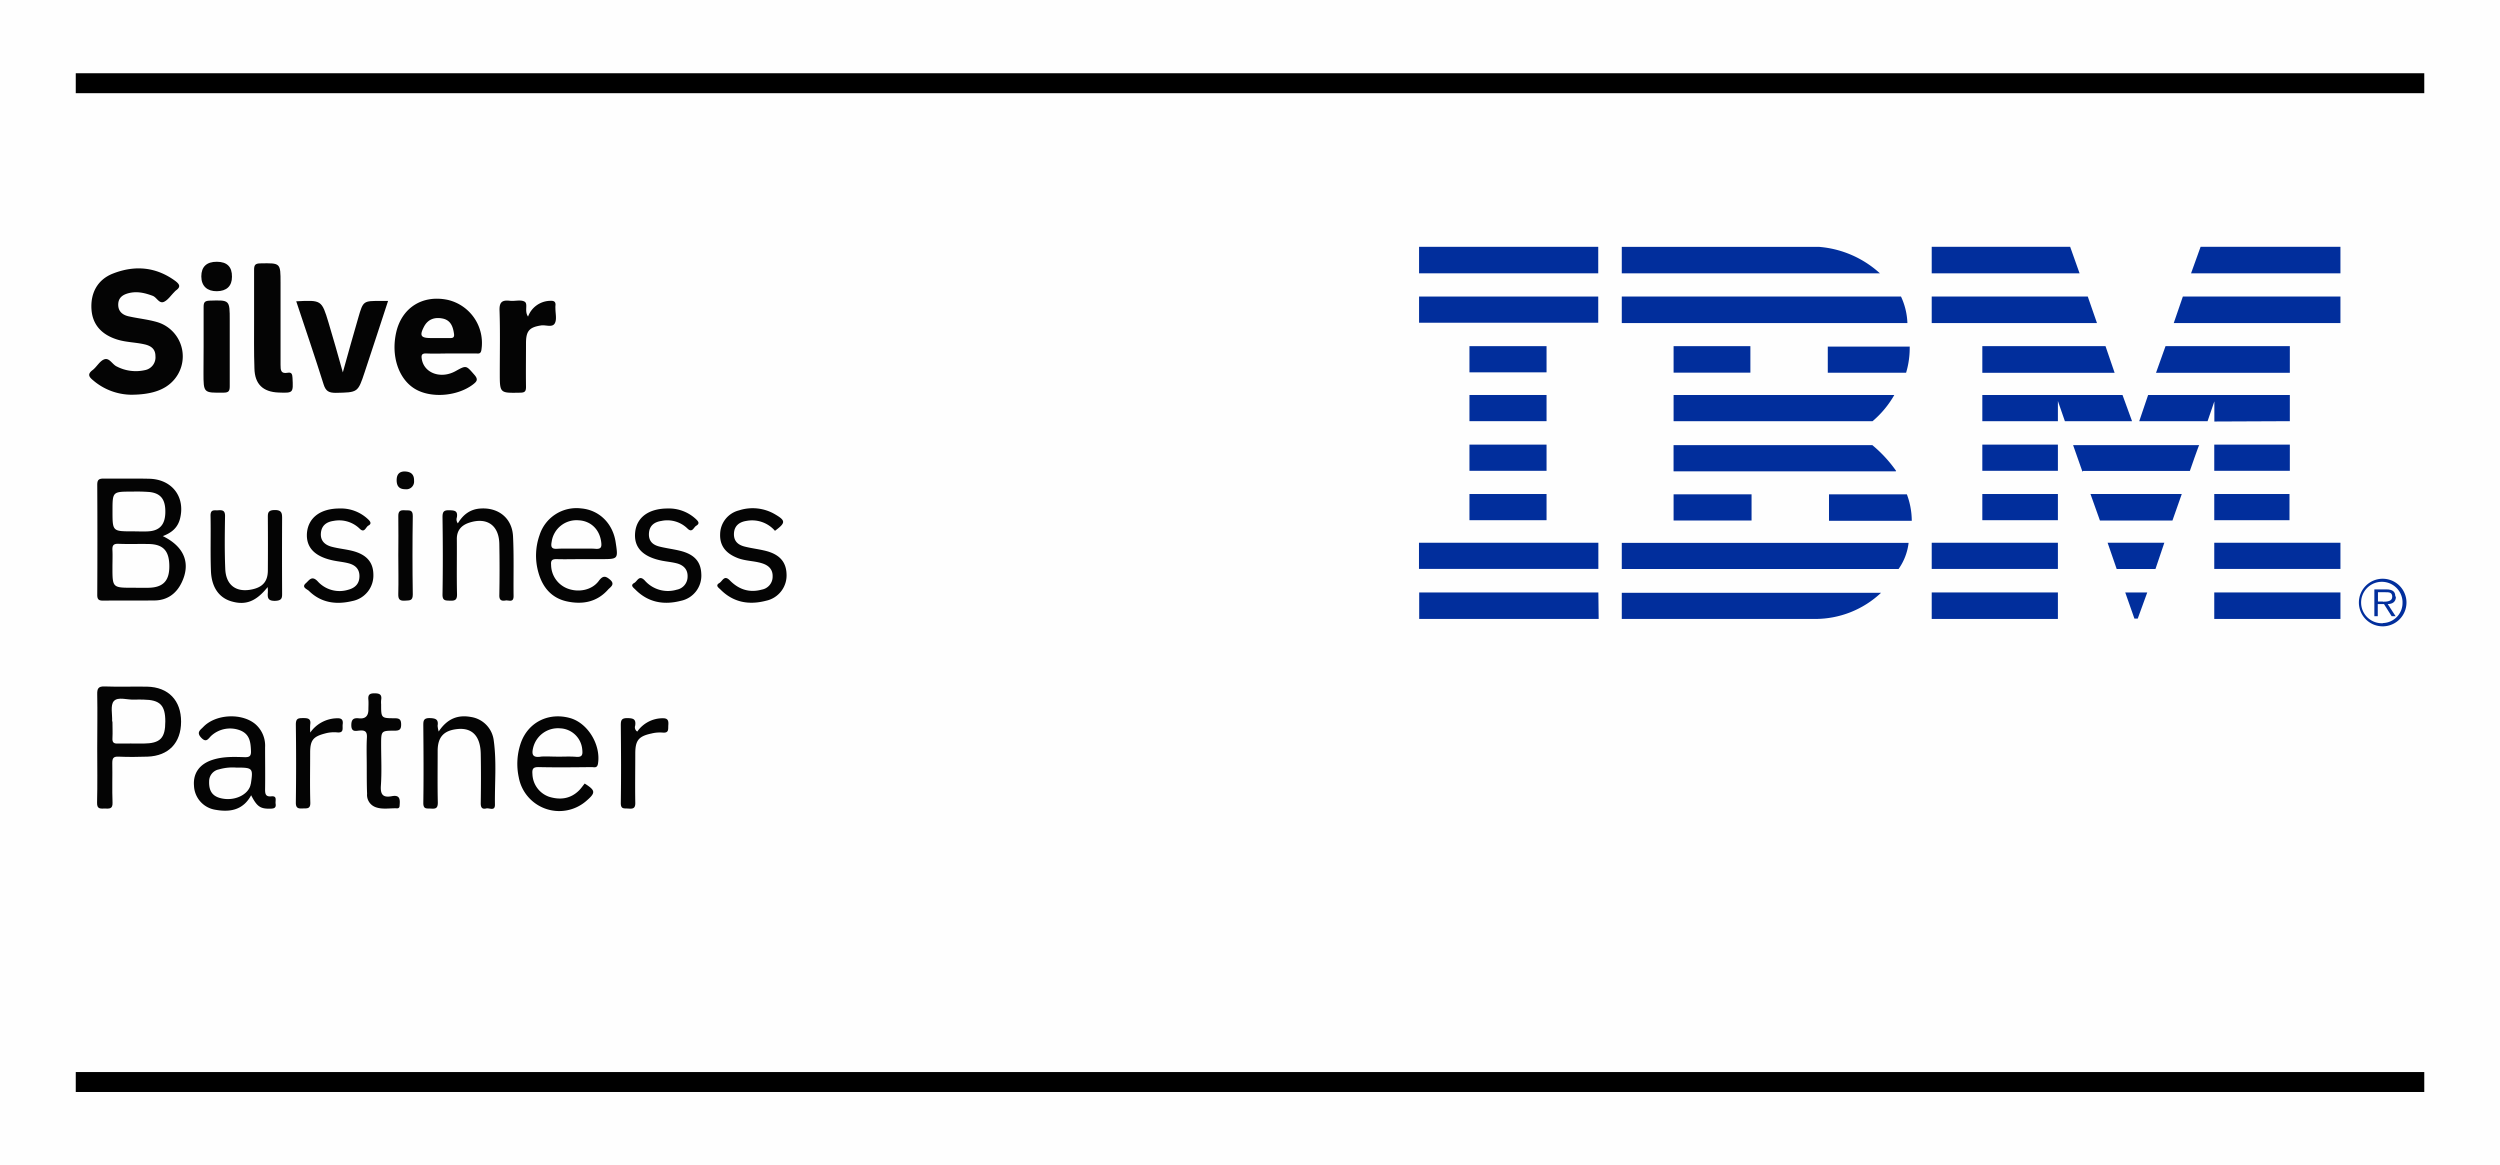 <svg xmlns="http://www.w3.org/2000/svg" viewBox="0 0 804.84 375.13"><defs><style>.cls-1{fill:#fefefe;}.cls-2{fill:#040404;}.cls-3{fill:#012e9c;}</style></defs><g id="Layer_2" data-name="Layer 2"><g id="Layer_1-2" data-name="Layer 1"><rect class="cls-1" width="804.84" height="375.13"></rect><path class="cls-2" d="M42.24,127.08a19.17,19.17,0,0,1-12.15-4.55c-1.38-1.13-2.1-2-.3-3.37,1.33-1,2.24-2.85,3.69-3.44,1.73-.71,2.63,1.6,4.12,2.27a13.26,13.26,0,0,0,9,1.18,4.18,4.18,0,0,0,3.44-4.54c0-2.31-1.47-3.31-3.5-3.77-2.85-.66-5.81-.65-8.64-1.5-5.22-1.58-8.12-4.87-8.45-9.76-.35-5.33,2-9.6,6.89-11.52,7-2.75,13.86-2.22,20.12,2.39,1.29,1,1.86,1.83.22,3a4.77,4.77,0,0,0-.6.59c-1.08,1.07-2,2.5-3.27,3.1-1.6.73-2.31-1.43-3.67-1.93-2.53-.93-5-1.54-7.72-.85-1.95.5-3.3,1.47-3.36,3.58-.06,2.27,1.38,3.45,3.4,3.89,3.12.7,6.38,1,9.41,1.93a11.51,11.51,0,0,1,4.53,19.16C52.72,125.61,48.62,127.05,42.24,127.08Z"></path><path class="cls-2" d="M95.37,97c8.14-.41,8.19-.43,10.4,6.88,1.55,5.12,3,10.28,4.6,16,1.76-6.25,3.32-12,5-17.68,1.55-5.36,1.6-5.35,7.31-5.31h2.25c-2.55,7.76-5,15.34-7.53,22.92-2.19,6.61-2.2,6.51-9.3,6.66-2.23,0-3.24-.53-3.93-2.76C101.37,114.8,98.36,106,95.37,97Z"></path><path class="cls-2" d="M81.8,102.76c0-5.29,0-10.57,0-15.86,0-1.52.3-2.08,2-2.11,6.52-.12,6.52-.18,6.52,6.29,0,8.78,0,17.56,0,26.34,0,1.73.06,3,2.31,2.58,1.31-.24,1.48.55,1.54,1.67.25,4.85.26,4.88-4.49,4.7-5-.19-7.66-2.69-7.77-7.75C81.72,113.33,81.81,108,81.8,102.76Z"></path><path class="cls-2" d="M141.23,235.5c2.78-4.19,6.22-5.44,10.38-4.68a8.71,8.71,0,0,1,7.35,7.62c.95,6.85.28,13.77.38,20.65,0,2.16-1.82.93-2.81,1.18-1.31.32-1.78-.3-1.76-1.69.08-5.29.1-10.58,0-15.87-.1-5.73-2.75-8.49-7.5-8-4.4.44-6.36,2.58-6.37,7,0,5.57-.08,11.14.05,16.71,0,1.81-.73,2-2.16,1.9s-2.54.32-2.51-1.89c.13-8.21.07-16.43,0-24.65,0-1.53-.09-2.66,2.12-2.6,1.93.06,2.81.47,2.48,2.48A9.44,9.44,0,0,0,141.23,235.5Z"></path><path class="cls-2" d="M170,101.92a7.77,7.77,0,0,1,6.94-5.07c1.23-.09,2.08.12,1.87,1.63a8,8,0,0,0,0,.85c0,1.61.49,3.5-.19,4.74-.8,1.48-2.91.46-4.43.7-3.74.58-4.83,1.74-4.85,5.61,0,4.73-.07,9.45,0,14.18,0,1.51-.45,1.84-1.9,1.86-6.54.13-6.54.18-6.54-6.32,0-6.71.15-13.43-.08-20.13-.09-2.74.86-3.43,3.33-3.14,1.59.19,3.51-.43,4.73.28S168.72,100.11,170,101.92Z"></path><path class="cls-2" d="M86.17,189c-3.73,4.66-7.1,5.92-11.62,4.61-4-1.14-6.45-4.52-6.64-9.81-.22-5.94,0-11.9-.13-17.85,0-2.07,1.27-1.59,2.43-1.67,1.4-.11,2.27.05,2.24,1.88-.09,5.66-.17,11.34.07,17,.22,5.36,3.68,7.75,8.88,6.53,3.27-.76,4.81-2.62,4.83-6q.06-8.36,0-16.71c0-1.6-.18-2.75,2.21-2.78s2.39,1.19,2.38,2.91q-.06,11.76,0,23.52c0,1.6.18,2.71-2.19,2.8-2.54.08-2.52-1.13-2.39-2.86A14.85,14.85,0,0,0,86.17,189Z"></path><path class="cls-2" d="M147.4,168.49c1.65-2.76,3.91-4.53,7.17-4.77,5.84-.44,10.29,3.05,10.59,8.92.32,6.41.1,12.84.18,19.26,0,2.26-1.6,1.24-2.59,1.42-1.32.23-2.06-.11-2-1.76q.15-8.22,0-16.43c-.1-6-3.95-8.72-9.68-6.86-2.6.85-4.07,2.54-4,5.43.05,5.86-.08,11.72.06,17.57.05,1.91-.69,2.17-2.29,2.11-1.44-.06-2.41.05-2.38-2,.14-8.31.12-16.62,0-24.93,0-1.8.5-2.22,2.22-2.18s2.74.21,2.41,2.26A2.06,2.06,0,0,0,147.4,168.49Z"></path><path class="cls-2" d="M249.49,170.89a9.74,9.74,0,0,0-9.2-3.19c-2.27.35-3.87,1.55-4,4s1.25,3.69,3.36,4.24,4.45.82,6.64,1.35c4.57,1.1,6.76,3.5,6.92,7.4a8.33,8.33,0,0,1-6.6,8.71c-5.47,1.43-10.5.57-14.63-3.58-.57-.57-1.83-1.3-.39-2.13,1-.57,1.54-2.71,3.34-.87,2.82,2.89,6.24,4.12,10.3,3a4.22,4.22,0,0,0,3.51-4.19c.08-2.36-1.33-3.63-3.39-4.28-2.52-.8-5.22-.71-7.74-1.65-3.94-1.49-5.92-4-5.77-7.76a8,8,0,0,1,6.07-7.63,14.22,14.22,0,0,1,11.49,1.2C253,167.6,253,168.28,249.49,170.89Z"></path><path class="cls-2" d="M109.25,163.7a12.7,12.7,0,0,1,9.27,3.5c.7.66,1.22,1.4.09,2-.88.44-1.23,2.57-2.82,1a9.46,9.46,0,0,0-8.36-2.51c-2.25.31-3.9,1.42-4.12,3.92s1.32,3.85,3.51,4.42,4.27.76,6.38,1.26c4.71,1.13,6.94,3.61,7,7.62a8.37,8.37,0,0,1-6.8,8.59c-5.12,1.23-10,.61-13.93-3.26-.6-.59-2.52-1.15-1-2.49,1-.85,1.89-2.62,3.78-.62a9.49,9.49,0,0,0,9.83,2.74c2.31-.61,3.64-2,3.64-4.4s-1.46-3.6-3.56-4.14c-1.55-.4-3.16-.54-4.73-.86-6.15-1.24-9-4.27-8.6-9C99.32,166.62,103.18,163.73,109.25,163.7Z"></path><path class="cls-2" d="M215,163.7a12.73,12.73,0,0,1,9,3.38c.77.71,1.42,1.44.14,2.18-.85.49-1.25,2.44-2.84.87a9.27,9.27,0,0,0-8.38-2.42c-2.24.34-3.86,1.48-4,4s1.24,3.7,3.35,4.24,4.45.82,6.64,1.36c4.58,1.11,6.72,3.48,6.86,7.43a8.27,8.27,0,0,1-6.61,8.69c-5.46,1.41-10.49.54-14.62-3.63-.57-.58-1.77-1.34-.35-2.13,1-.53,1.53-2.69,3.35-.82a9.92,9.92,0,0,0,10.31,3,4.27,4.27,0,0,0,3.51-4.22c.08-2.3-1.31-3.68-3.41-4.25-1.55-.41-3.16-.55-4.73-.85-6.3-1.23-9.22-4.3-8.74-9.14S208.84,163.7,215,163.7Z"></path><path class="cls-2" d="M65.55,111.53c0-4.24,0-8.49,0-12.74,0-1.41.33-1.93,1.88-2,6.53-.21,6.53-.27,6.53,6.32,0,7.07,0,14.15,0,21.23,0,1.54-.32,2.06-2,2.07-6.45.07-6.45.14-6.45-6.41Z"></path><path class="cls-2" d="M118.07,246.53c0-3-.12-6.05.05-9.06.11-1.92-.57-2.44-2.38-2.28-1.17.1-2.63.59-2.64-1.71,0-2,.81-2.41,2.5-2.22,2.06.22,3-.82,3-2.81,0-1,.08-2.09,0-3.11-.16-1.51.22-2.14,1.93-2.14s2.48.41,2.17,2.19a8.29,8.29,0,0,0,0,1.41c0,4.35,0,4.43,4.34,4.43,1.57,0,2.09.4,2.1,2s-.53,2-2.08,2c-4.36,0-4.36.07-4.36,4.43s.23,8.88-.08,13.3c-.21,3,.83,3.88,3.54,3.36s2.64,1.19,2.49,3c0,.52-.22.94-.82.91-2.34-.1-4.75.46-7-.41a4.18,4.18,0,0,1-2.65-4.27C118.06,252.57,118.08,249.55,118.07,246.53Z"></path><path class="cls-2" d="M205.16,235.52a10,10,0,0,1,8-4.29c1.71-.07,2.12.59,2,2.12-.12,1.27.35,2.73-1.88,2.49a11.44,11.44,0,0,0-3.63.32c-4.08.88-5.13,2.24-5.13,6.43,0,5.28-.09,10.56,0,15.84.05,1.81-.74,2-2.16,1.88s-2.54.32-2.5-1.87c.13-8.3.08-16.6,0-24.89,0-1.56.14-2.38,2.08-2.36s2.86.31,2.55,2.41A1.62,1.62,0,0,0,205.16,235.52Z"></path><path class="cls-2" d="M99.88,235.84a10.76,10.76,0,0,1,8.44-4.6c1.64-.11,2.22.45,2,2-.14,1.2.51,2.79-1.79,2.54a10.92,10.92,0,0,0-3.92.36c-3.79,1-4.75,2.17-4.76,6.12,0,5.37-.11,10.75.05,16.12.07,2.16-1.16,1.83-2.46,1.89s-2.22,0-2.2-1.87q.17-12.58,0-25.16c0-2,.81-2.05,2.33-2.06s2.61.13,2.3,2.09A16.41,16.41,0,0,0,99.88,235.84Z"></path><path class="cls-2" d="M128.23,178.75c0-4.16.08-8.32,0-12.47-.05-1.69.57-2.13,2.11-2,1.26.12,2.58-.38,2.55,1.85q-.19,12.63,0,25.24c0,2.1-1,1.89-2.44,2-1.7.12-2.29-.34-2.23-2.15C128.33,187.07,128.23,182.91,128.23,178.75Z"></path><path class="cls-2" d="M64.81,89c0-3.13,1.71-4.74,5-4.73s4.92,1.64,4.87,4.84c0,3-1.73,4.6-4.84,4.64S64.82,92.12,64.81,89Z"></path><path class="cls-2" d="M130.12,151.78c2.37,0,3.23,1.14,3.18,3a2.49,2.49,0,0,1-2.82,2.72c-2,0-2.81-1.06-2.78-3S128.71,151.84,130.12,151.78Z"></path><path class="cls-2" d="M52.41,172.59c2.89-1.08,4.79-2.73,5.53-5.55,1.8-7-2.49-12.71-9.82-12.91-4.91-.13-9.83,0-14.74-.06-1.59,0-2.08.43-2.07,2.05q.09,17.69,0,35.39c0,1.55.55,1.87,2,1.85,5.48-.06,11,0,16.44-.05,4.09-.05,7-2.17,8.72-5.74C61.47,181.37,59.38,176,52.41,172.59Zm-9.9-14.32a53.1,53.1,0,0,1,5.65.13c3.71.42,5.2,2.52,5.06,6.79-.12,3.74-1.86,5.66-5.45,5.87-1.69.1-3.39,0-5.09,0-6.46,0-6.46,0-6.46-6.55C36.22,158.27,36.22,158.26,42.51,158.27ZM48,189.22c-1.7.05-3.4,0-5.1,0-6.28,0-6.67,0-6.7-5.47v-1.17c0-1.79.08-3.58,0-5.37-.09-1.49.2-2.21,1.95-2.14,3.3.14,6.61,0,9.91.07,4.62.14,6.49,2.34,6.45,7.34C54.48,187,52.48,189.08,48,189.22Z"></path><path class="cls-2" d="M144.15,96.54c-8.13-1.71-14.81,2.51-16.61,10.51-1.67,7.44.69,14.74,5.81,18s13.71,2.59,18.78-1.17c1.31-1,2-1.64.56-3.25-2.64-3-2.52-3.1-6-1.17-4.7,2.63-10.1.73-10.89-3.8-.21-1.24-.11-1.93,1.46-1.87,2.64.12,5.29,0,7.94,0s5.29,0,7.94,0c.77,0,1.59.3,1.83-1.07A14.24,14.24,0,0,0,144.15,96.54Zm.8,12.29c-1.31,0-2.62,0-3.94,0-.75,0-1.5,0-2.25,0-3.29,0-3.77-.74-2.27-3.64,1.26-2.43,3.42-3.14,5.93-2.66,2.66.51,3.43,2.6,3.75,5C146.3,108.49,145.92,108.86,145,108.83Z"></path><path class="cls-2" d="M47.33,221.06c-4.53-.08-9.08.11-13.61-.07-2.12-.08-2.46.72-2.42,2.59.11,5.76,0,11.52,0,17.28s.1,11.71-.05,17.56c-.06,2.19,1.2,1.87,2.51,1.88s2.56.26,2.47-1.9c-.17-4.24,0-8.5-.08-12.75,0-1.56.36-2.13,2-2.06,3.11.13,6.24.12,9.35,0,6.79-.24,10.78-4.44,10.8-11.24S54.26,221.19,47.33,221.06Zm-1.16,18.32c-2.74,0-5.48-.06-8.22,0-1.36.05-1.83-.38-1.75-1.75.1-1.78,0-3.58,0-5.37h-.1c.11-2.24-.63-5.23.54-6.54,1.36-1.53,4.42-.33,6.74-.49.94-.06,1.89,0,2.84,0,5.26.07,7,1.78,7,7C53.23,237.66,51.6,239.33,46.17,239.38Z"></path><path class="cls-2" d="M88.73,258.72c-.15-1,.61-2.55-1.39-2.35-1.77.18-2-.71-2-2.17.07-4.54,0-9.08,0-13.61a9.16,9.16,0,0,0-3.22-7.54c-4.43-3.61-12.74-3.15-16.69,1-.89.93-2.3,1.69-.66,3.43s2.24.37,3.19-.56a9,9,0,0,1,9.48-1.74c3,1.27,3.25,3.81,3.36,6.58.07,1.67-.5,2.05-2.06,2-3.49-.11-7-.24-10.41.89-4.1,1.35-6.18,4.28-5.88,8.25a8.16,8.16,0,0,0,7,7.81c4.74.84,8.87,0,11.4-4.69,1.93,3.74,3,4.4,6.29,4.32C88.38,260.3,88.94,260,88.73,258.72Zm-8-6.38c-.47,3.11-4.42,5.35-8.52,4.84-3.56-.45-5-2.21-4.88-5.64a3.89,3.89,0,0,1,3.13-3.84,15.79,15.79,0,0,1,5.52-.59C81.41,247.11,81.53,247.25,80.76,252.34Z"></path><path class="cls-2" d="M183.49,231.16c-6.89-1.9-13.39,1.34-15.77,7.9a20.55,20.55,0,0,0-.72,11.15A13.25,13.25,0,0,0,188.57,258c3.28-2.78,3.24-3.49-.34-5.75-.59.73-1.12,1.51-1.78,2.18-2.76,2.77-6.11,3.18-9.68,2.08a8,8,0,0,1-5.36-7.29c-.14-1.64.17-2.31,2.05-2.26,5.67.13,11.34.06,17,0,.83,0,1.81.44,2.06-1.14C193.47,239.76,189.23,232.75,183.49,231.16Zm2,12.49c-1.55-.13-3.11-.08-4.67-.06l-1.56,0c-1.35,0-2.71-.09-4.05-.05-.45,0-.89,0-1.33.09-2.39.29-2.73-.77-2.28-2.73a8.21,8.21,0,0,1,8.78-6.42,7.45,7.45,0,0,1,7.07,6.83C187.64,243,187.43,243.81,185.47,243.65Z"></path><path class="cls-2" d="M179.06,180c2.92.09,5.86,0,8.79,0h5.67c5.52,0,5.52,0,4.66-5.55-.94-6-5.31-10.26-11.05-10.77a12.46,12.46,0,0,0-13.42,8.58,19.75,19.75,0,0,0-.39,12c1.32,4.78,4.22,8.29,9.23,9.36s9.63.21,13.2-3.8c.71-.8,2.41-1.67.66-3.19-1.45-1.26-2.34-1.38-3.66.41-2.19,2.95-6.44,3.78-10,2.45a8.25,8.25,0,0,1-5.33-7.64C177.31,180.58,177.61,180,179.06,180Zm-1.45-5.67a8.07,8.07,0,0,1,8.62-6.83c4,.18,6.89,3,7.34,7.19.15,1.37-.06,2.1-1.72,2-1-.08-2.06-.09-3.1-.08s-2.07,0-3.11,0l-3.1,0c-1,0-2.07,0-3.1.06C177.49,176.82,177.29,176,177.61,174.36Z"></path><path class="cls-3" d="M767.08,186.32a7.66,7.66,0,1,0,7.65,7.66h0a7.66,7.66,0,0,0-7.65-7.66m0,14.32a6.67,6.67,0,1,1,6.38-7v.28a6.48,6.48,0,0,1-6.27,6.66h0"></path><path class="cls-3" d="M771.13,192c0-1.48-.77-2.26-3-2.26h-3.74v8.64h1.1v-3.91h2l2.47,3.91h1.27l-2.54-3.91c1.48,0,2.64-.67,2.64-2.36m-4.19,1.55h-1.59v-3H768c1.09,0,2.15,0,2.15,1.48s-1.76,1.58-3,1.58"></path><path class="cls-3" d="M605.22,88a33,33,0,0,0-19.64-8.53H522.11V88h83.11"></path><path class="cls-3" d="M522.11,104h91.95A21.92,21.92,0,0,0,612,95.47H522.11Z"></path><path class="cls-3" d="M614.84,111.58H588.43V120h25.21a27.74,27.74,0,0,0,1.16-8.54"></path><rect class="cls-3" x="538.79" y="111.44" width="24.72" height="8.53"></rect><path class="cls-3" d="M538.79,135.59h64.06a31.56,31.56,0,0,0,7-8.43H538.79Z"></path><path class="cls-3" d="M610.43,151.6a42.39,42.39,0,0,0-7.65-8.29h-64v8.43h71.54"></path><path class="cls-3" d="M538.79,167.57h25.1v-8.43h-25.1Z"></path><path class="cls-3" d="M588.82,159.14v8.53h26.65a24.65,24.65,0,0,0-1.58-8.53Z"></path><path class="cls-3" d="M522.11,183.19h89.1a18.29,18.29,0,0,0,3.24-8.43H522.11Z"></path><path class="cls-3" d="M522.11,199.26h62a30.89,30.89,0,0,0,21.47-8.42H522.11Z"></path><polyline class="cls-3" points="737.18 111.44 697.16 111.44 694.1 120.01 737.18 120.01 737.18 111.44"></polyline><polygon class="cls-3" points="621.89 104 675.09 104 672.13 95.47 621.89 95.47 621.89 104"></polygon><rect class="cls-3" x="712.85" y="143.14" width="24.33" height="8.43"></rect><polygon class="cls-3" points="638.18 120.01 680.77 120.01 677.84 111.44 638.18 111.44 638.18 120.01"></polygon><rect class="cls-3" x="712.85" y="159.04" width="24.22" height="8.43"></rect><rect class="cls-3" x="712.85" y="174.73" width="40.62" height="8.43"></rect><polygon class="cls-3" points="687.15 199.16 688.21 199.16 691.28 190.73 684.19 190.73 687.15 199.16"></polygon><rect class="cls-3" x="621.89" y="190.73" width="40.62" height="8.53"></rect><polyline class="cls-3" points="669.49 87.99 666.46 79.46 621.89 79.46 621.89 87.99 669.49 87.99"></polyline><polygon class="cls-3" points="681.44 183.19 693.92 183.19 696.78 174.72 678.51 174.72 681.44 183.19"></polygon><polyline class="cls-3" points="686.38 135.59 683.31 127.16 638.18 127.16 638.18 135.59 662.51 135.59 662.51 129.1 664.76 135.59 686.38 135.59"></polyline><rect class="cls-3" x="638.18" y="159.04" width="24.33" height="8.43"></rect><rect class="cls-3" x="638.18" y="143.14" width="24.33" height="8.43"></rect><rect class="cls-3" x="621.89" y="174.73" width="40.62" height="8.43"></rect><rect class="cls-3" x="712.85" y="190.73" width="40.62" height="8.53"></rect><polygon class="cls-3" points="699.81 104 753.47 104 753.47 95.47 702.74 95.47 699.81 104"></polygon><polygon class="cls-3" points="705.38 87.99 753.47 87.99 753.47 79.46 708.45 79.46 705.38 87.99"></polygon><path class="cls-3" d="M676.05,167.57h23.34l3-8.53H673l3,8.42"></path><path class="cls-3" d="M670.65,151.6H705s2.86-8.29,3-8.29H667.41l3,8.53"></path><path class="cls-3" d="M737.18,135.59v-8.43H691.56l-2.86,8.43h22l2.18-6.38v6.49Z"></path><polyline class="cls-3" points="456.89 190.73 456.89 199.26 514.67 199.26 514.57 190.73 456.89 190.73"></polyline><rect class="cls-3" x="473.07" y="127.16" width="24.82" height="8.43"></rect><rect class="cls-3" x="473.07" y="111.44" width="24.82" height="8.43"></rect><rect class="cls-3" x="473.07" y="143.14" width="24.82" height="8.43"></rect><rect class="cls-3" x="456.85" y="95.47" width="57.68" height="8.43"></rect><rect class="cls-3" x="456.85" y="79.46" width="57.68" height="8.53"></rect><rect class="cls-3" x="473.07" y="159.04" width="24.82" height="8.43"></rect><path class="cls-3" d="M514.57,174.73H456.82v8.42h57.75v-8.42"></path><rect x="24.39" y="23.58" width="756.07" height="6.42"></rect><rect x="24.39" y="345.13" width="756.07" height="6.42"></rect></g></g></svg>